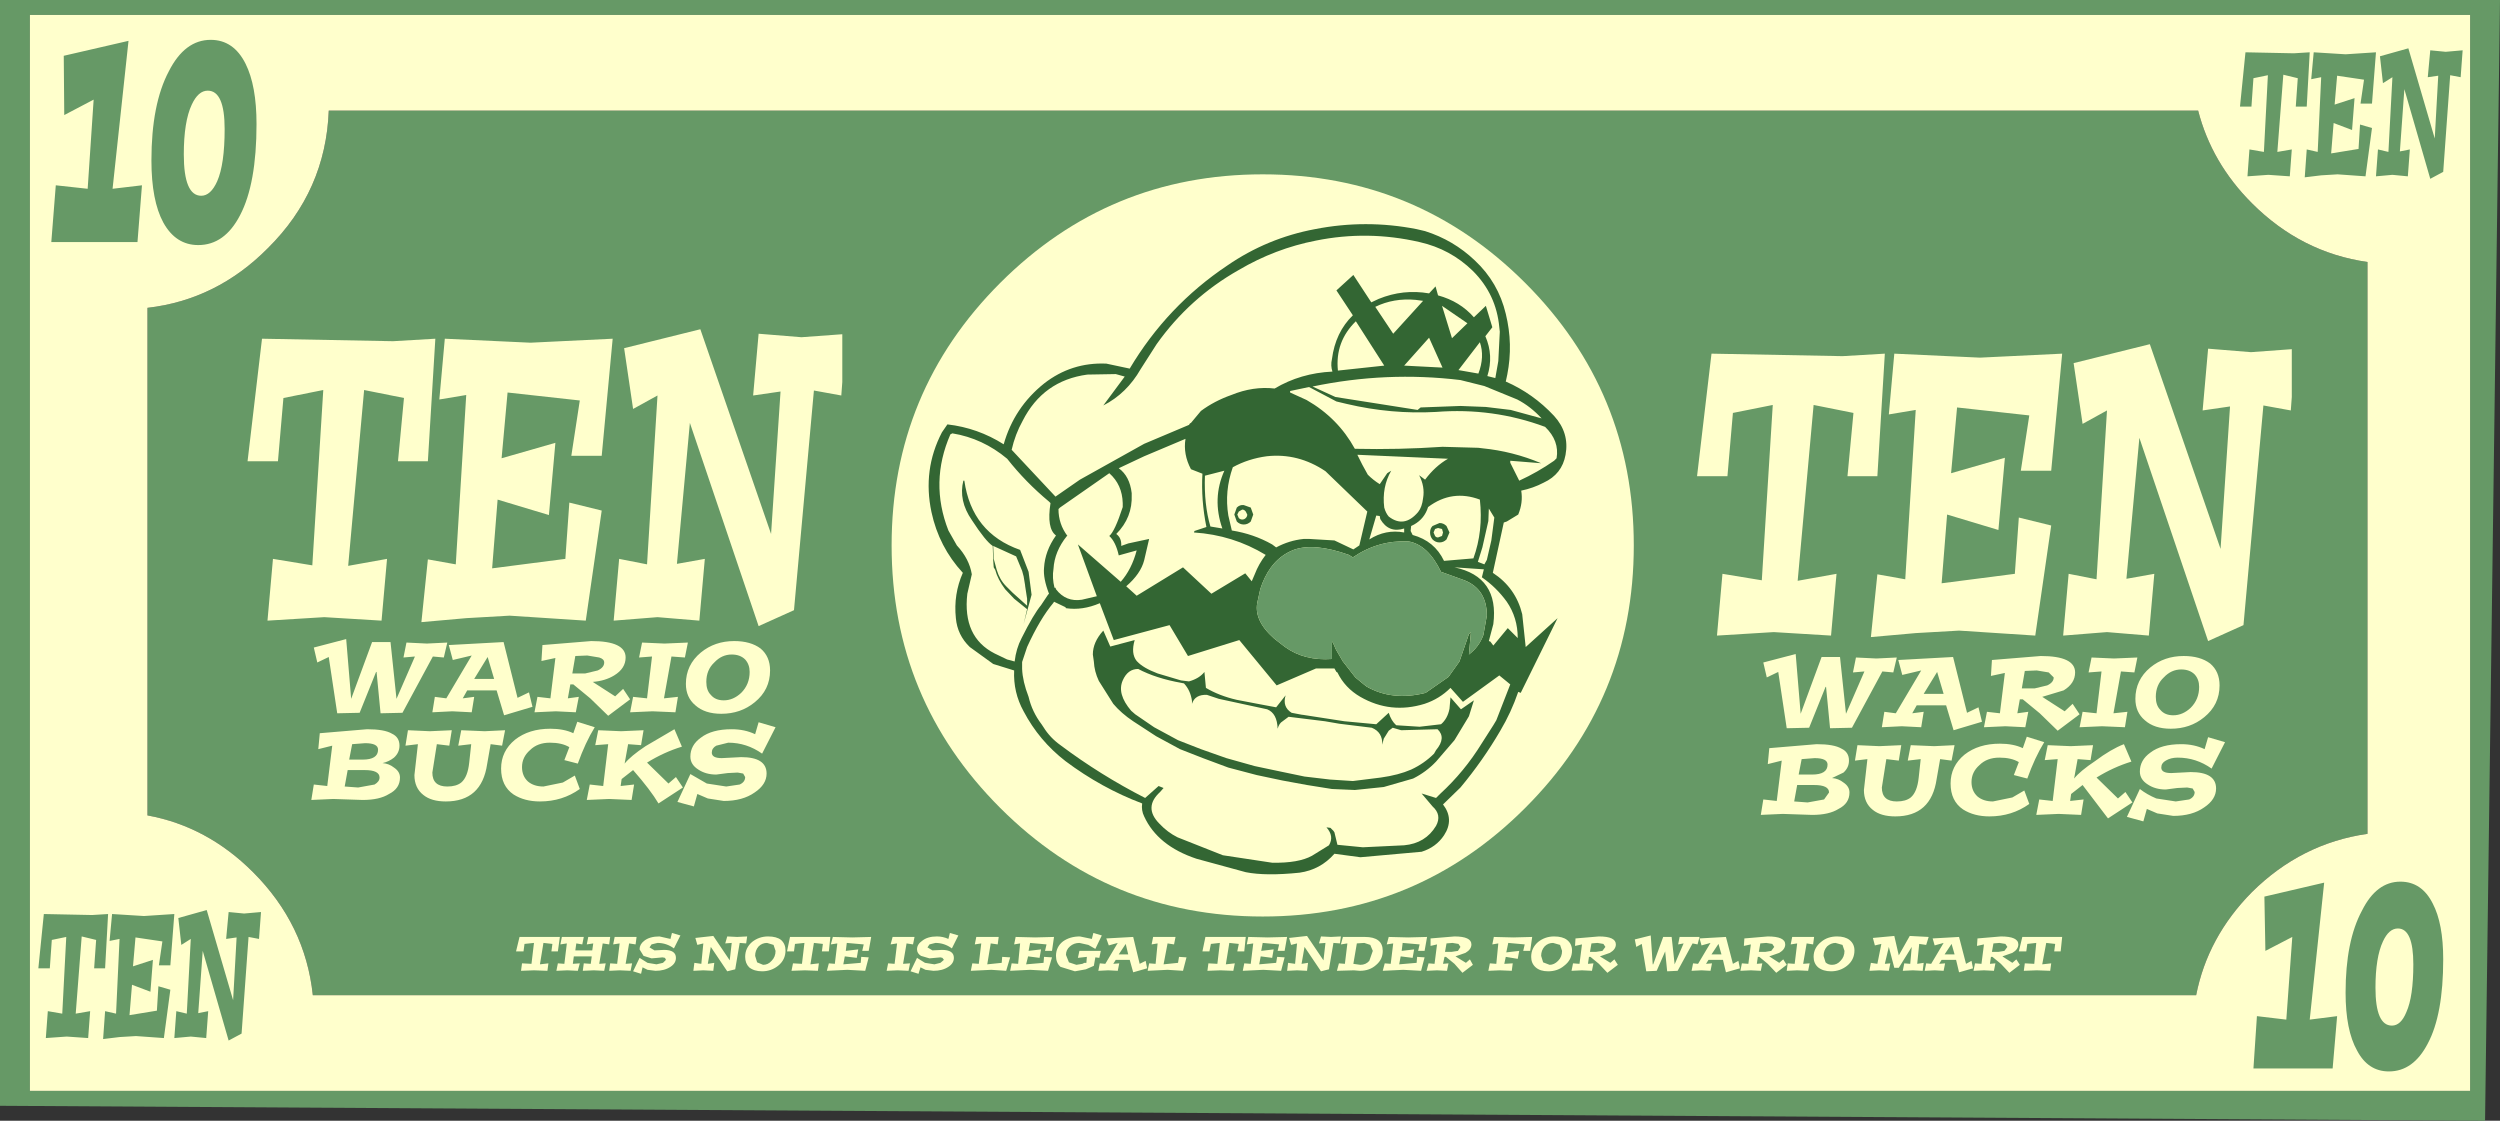 <?xml version="1.0" encoding="UTF-8" standalone="no"?>
<svg xmlns:xlink="http://www.w3.org/1999/xlink" height="112.5px" width="250.95px" xmlns="http://www.w3.org/2000/svg">
  <rect width="100%" height="100%" fill="#333333" stroke="none"/>
  <g transform="matrix(1.0, 0.0, 0.0, 1.0, 125.45, 56.25)">
    <use height="112.5" transform="matrix(1.0, 0.0, 0.0, 1.0, -125.45, -56.25)" width="250.95" xlink:href="#shape0"/>
  </g>
  <defs>
    <g id="shape0" transform="matrix(1.0, 0.0, 0.0, 1.0, 125.45, 56.25)">
      <path d="M122.5 53.25 L122.5 -54.75 -122.45 -54.75 -122.45 53.25 122.5 53.25 M125.5 -56.25 L124.0 56.25 -125.45 54.75 -125.45 -56.25 125.5 -56.25 M95.2 -45.15 Q96.55 -39.9 100.6 -35.85 105.55 -30.9 112.2 -29.95 L112.2 27.45 Q105.55 28.4 100.6 33.3 96.15 37.8 95.0 43.65 L-94.05 43.65 Q-94.8 36.55 -100.05 31.3 -104.65 26.7 -110.65 25.6 L-110.65 -25.35 Q-103.7 -26.15 -98.55 -31.35 -92.75 -37.1 -92.45 -45.15 L95.2 -45.15 M12.8 -38.25 Q-2.65 -38.25 -13.55 -27.35 -24.45 -16.45 -24.45 -1.0 -24.45 14.45 -13.55 25.35 -2.65 36.25 12.8 36.25 28.25 36.25 39.15 25.35 50.05 14.45 50.05 -1.0 50.05 -16.45 39.15 -27.35 28.25 -38.25 12.8 -38.25 28.25 -38.25 39.15 -27.35 50.05 -16.45 50.05 -1.0 50.05 14.45 39.15 25.35 28.25 36.25 12.8 36.25 -2.65 36.25 -13.55 25.35 -24.45 14.45 -24.45 -1.0 -24.45 -16.45 -13.55 -27.35 -2.65 -38.25 12.8 -38.25" fill="#669966" fill-rule="evenodd" stroke="none"/>
      <path d="M122.5 53.25 L-122.45 53.25 -122.45 -54.75 122.5 -54.75 122.5 53.25 M95.2 -45.15 L-92.45 -45.15 Q-92.75 -37.1 -98.55 -31.35 -103.7 -26.15 -110.65 -25.35 L-110.65 25.6 Q-104.65 26.7 -100.05 31.3 -94.8 36.55 -94.05 43.65 L95.0 43.65 Q96.15 37.8 100.6 33.3 105.55 28.4 112.2 27.45 L112.2 -29.95 Q105.55 -30.9 100.6 -35.85 96.55 -39.9 95.2 -45.15" fill="#ffffcc" fill-rule="evenodd" stroke="none"/>
      <path d="M12.8 -38.25 Q28.25 -38.25 39.15 -27.35 50.05 -16.45 50.05 -1.0 50.05 14.45 39.15 25.35 28.25 36.25 12.8 36.25 -2.65 36.25 -13.55 25.35 -24.45 14.45 -24.45 -1.0 -24.45 -16.45 -13.55 -27.35 -2.65 -38.25 12.8 -38.25 Z" fill="none" stroke="#669966" stroke-linecap="round" stroke-linejoin="round" stroke-width="3.0"/>
      <path d="M1.3 -38.75 Q16.75 -38.75 27.65 -27.85 38.55 -16.95 38.55 -1.5 38.55 13.95 27.65 24.85 16.75 35.75 1.3 35.75 -14.15 35.75 -25.05 24.85 -35.95 13.95 -35.95 -1.5 -35.95 -16.95 -25.05 -27.85 -14.15 -38.75 1.3 -38.75" fill="#ffffcc" fill-rule="evenodd" stroke="none"/>
      <path d="M5.4 -2.15 L6.0 -2.15 8.5 -2.0 10.4 -1.1 11.0 -1.5 11.8 -4.9 7.6 -8.95 Q4.85 -10.8 1.7 -10.45 -0.15 -10.2 -1.7 -9.35 -2.55 -6.95 -2.15 -4.5 L-1.8 -3.0 Q0.4 -2.65 2.25 -1.6 L2.65 -1.3 Q3.95 -2.0 5.4 -2.15 M11.85 -8.6 Q12.4 -8.05 13.05 -7.65 L13.8 -8.75 14.2 -9.0 Q13.25 -7.35 13.5 -5.3 13.65 -4.75 13.95 -4.4 15.5 -3.2 16.9 -4.85 17.3 -5.35 17.4 -6.25 17.6 -7.4 17.0 -8.55 L17.6 -8.1 Q18.6 -9.45 19.9 -10.2 L10.8 -10.6 11.3 -9.6 11.85 -8.6 M13.05 -4.45 L12.7 -4.5 12.0 -2.1 Q13.65 -3.15 15.5 -2.8 L15.5 -3.2 Q13.95 -2.7 13.1 -4.15 L13.05 -4.45 M15.5 -19.55 L19.35 -19.35 18.0 -22.35 15.5 -19.55 M20.95 -19.1 L22.95 -18.75 Q23.6 -20.45 23.1 -21.9 L20.95 -19.1 M24.55 -4.3 L24.0 -5.2 23.95 -3.95 23.35 -1.3 22.9 0.15 23.55 0.4 23.8 -0.05 24.25 -2.0 24.55 -4.3 M30.8 -10.25 Q31.1 -12.0 29.65 -13.4 24.4 -15.35 18.7 -14.9 14.2 -14.65 9.75 -15.7 L8.7 -15.95 5.95 -17.4 4.05 -17.0 4.05 -16.85 5.7 -16.1 Q8.85 -14.3 10.55 -11.2 14.95 -11.1 19.35 -11.4 L22.95 -11.3 23.35 -11.25 Q26.4 -10.95 29.25 -9.75 L26.15 -10.0 26.15 -9.8 27.05 -8.0 Q28.9 -8.85 30.55 -10.0 L30.8 -10.25 M26.85 -16.15 L23.55 -17.5 21.15 -18.1 Q13.7 -19.0 6.3 -17.45 L8.6 -16.4 16.85 -15.1 17.15 -15.35 21.15 -15.5 23.7 -15.4 26.2 -15.1 29.3 -14.25 Q28.2 -15.45 26.85 -16.15 M20.3 -22.3 L21.85 -23.8 19.3 -25.55 20.3 -22.3 M14.4 -22.75 L17.4 -26.05 16.65 -26.15 Q14.45 -26.35 12.6 -25.45 L14.4 -22.75 M16.75 -33.25 L17.6 -33.05 Q20.45 -32.15 22.6 -30.1 24.95 -27.9 25.7 -24.75 26.45 -21.7 25.85 -18.65 L25.7 -17.95 Q28.45 -16.75 30.55 -14.5 32.1 -12.8 31.7 -10.6 31.35 -8.65 29.5 -7.8 28.45 -7.25 27.25 -7.0 27.45 -5.8 26.95 -4.6 L25.8 -3.9 25.5 -3.8 24.4 1.25 Q26.7 2.75 27.35 5.4 L27.7 8.7 30.9 5.8 27.2 13.3 26.95 13.2 Q26.25 15.25 25.15 17.1 23.4 20.1 21.15 22.8 L19.4 24.5 Q20.55 26.0 19.5 27.6 18.7 28.8 17.25 29.25 L11.1 29.8 8.5 29.45 Q7.1 31.05 5.0 31.35 1.6 31.7 -0.4 31.3 L-5.35 29.95 Q-9.25 28.65 -10.6 25.7 -10.9 25.1 -10.8 24.4 -14.9 22.85 -18.5 20.15 -21.15 18.1 -22.7 15.15 -23.75 13.25 -23.65 11.05 L-25.75 10.4 -28.1 8.7 Q-29.35 7.5 -29.5 5.8 -29.75 3.4 -28.8 1.25 -31.2 -1.35 -31.95 -4.85 -32.85 -9.1 -30.9 -12.85 L-30.35 -13.65 Q-27.3 -13.3 -24.7 -11.65 -23.65 -15.35 -20.65 -17.75 -17.9 -19.9 -14.4 -19.75 L-12.05 -19.25 Q-8.3 -25.55 -2.25 -29.6 1.75 -32.35 6.55 -33.25 11.65 -34.25 16.75 -33.25 M12.2 -25.9 L12.95 -26.25 Q15.4 -27.25 18.0 -26.8 L18.65 -27.5 18.9 -26.6 Q21.1 -26.0 22.5 -24.4 L23.7 -25.55 24.35 -23.4 23.65 -22.5 Q24.5 -20.55 23.85 -18.5 L24.65 -18.3 24.95 -20.0 25.1 -22.95 25.05 -23.4 Q24.75 -26.7 22.4 -29.05 20.15 -31.25 17.05 -31.95 11.85 -33.15 6.65 -32.1 2.55 -31.3 -1.1 -29.15 -6.05 -26.35 -9.35 -21.7 L-10.95 -19.2 Q-12.35 -16.75 -14.7 -15.55 L-12.55 -18.45 -13.45 -18.7 -16.3 -18.65 Q-20.75 -18.05 -22.8 -14.0 -23.55 -12.65 -23.9 -11.1 L-19.5 -6.4 -17.05 -8.1 -10.6 -11.7 -6.1 -13.6 -6.0 -13.75 -5.9 -13.8 -4.9 -15.0 Q-3.55 -16.0 -1.85 -16.6 0.35 -17.5 2.5 -17.25 5.1 -18.8 8.3 -18.95 8.1 -19.55 8.25 -20.2 8.6 -22.9 10.35 -24.6 L8.7 -27.1 10.4 -28.65 12.2 -25.9 M9.95 -0.55 Q6.45 -1.8 4.4 -1.05 3.0 -0.5 2.1 0.75 1.45 1.65 1.05 2.9 L0.8 4.05 Q0.3 5.95 2.45 7.85 L3.35 8.55 3.55 8.7 Q5.5 10.1 8.25 9.9 L8.25 8.3 8.3 8.15 8.65 8.95 9.35 10.15 10.6 11.75 11.45 12.45 11.7 12.65 Q14.3 14.15 17.65 13.3 L19.95 11.7 21.05 10.15 22.0 7.4 22.2 7.2 22.0 9.45 Q23.0 8.7 23.45 7.5 L23.8 5.55 Q23.8 2.9 21.55 2.0 L19.2 1.15 Q17.9 -1.55 15.95 -1.9 12.9 -2.05 10.35 -0.3 L9.95 -0.55 M16.5 -3.6 L16.2 -3.45 16.15 -2.95 16.35 -2.55 Q18.55 -1.95 19.5 0.05 L22.45 -0.2 Q23.45 -2.95 23.1 -6.1 20.3 -7.15 17.9 -5.35 17.55 -4.2 16.5 -3.6 M20.05 -2.8 L19.75 -2.1 Q19.45 -1.8 19.05 -1.8 18.65 -1.8 18.35 -2.1 18.1 -2.4 18.1 -2.8 18.1 -3.2 18.35 -3.45 L19.05 -3.75 Q19.45 -3.75 19.75 -3.45 L20.05 -2.8 M19.4 -2.8 L19.3 -3.15 18.9 -3.25 18.6 -3.15 18.45 -2.8 18.6 -2.45 Q18.7 -2.3 18.9 -2.3 L19.3 -2.45 19.4 -2.8 M13.5 -19.55 L10.65 -24.0 Q8.55 -21.95 8.85 -19.05 L13.5 -19.55 M21.4 14.2 L20.15 12.8 Q19.05 13.9 17.55 14.4 14.15 15.45 11.1 13.7 9.55 12.8 8.8 11.25 L8.7 11.2 8.5 10.85 6.65 10.85 2.7 12.55 -1.05 8.0 -6.2 9.6 -8.05 6.5 -13.65 8.0 -15.05 4.3 Q-16.8 5.05 -18.45 4.8 L-18.5 4.7 -19.65 4.15 -19.7 4.25 Q-21.05 5.85 -22.35 8.7 L-22.85 10.2 -22.85 10.9 Q-22.8 12.15 -22.2 13.7 -21.85 15.2 -20.9 16.45 L-20.7 16.75 Q-20.05 17.8 -19.0 18.55 -15.0 21.55 -10.5 23.85 L-9.15 22.65 -8.65 22.85 -9.0 23.25 Q-10.7 24.8 -9.05 26.45 -8.25 27.3 -7.25 27.8 L-2.7 29.6 2.25 30.35 Q4.9 30.4 6.25 29.65 L7.95 28.6 Q8.5 27.7 7.7 26.8 L8.1 26.85 8.25 27.0 8.4 27.15 8.5 27.3 8.8 28.55 11.35 28.8 15.5 28.6 Q17.65 28.4 18.7 26.65 19.3 25.55 18.35 24.7 L17.25 23.4 18.7 23.85 19.1 23.45 Q21.55 21.2 23.3 18.35 L24.45 16.55 24.75 16.05 26.15 12.45 25.05 11.55 21.4 14.2 M9.0 16.4 L7.55 16.15 3.9 15.7 3.3 16.15 Q2.95 16.35 2.8 16.9 2.75 15.35 1.75 14.95 L-3.1 13.9 -4.3 13.5 Q-5.5 13.45 -5.8 14.4 L-5.8 14.1 Q-5.95 13.05 -6.6 12.35 L-6.85 12.3 Q-9.4 11.85 -11.2 10.9 -12.25 10.9 -12.75 12.05 -13.35 13.4 -11.9 15.1 L-11.5 15.45 -9.6 16.75 -7.2 18.05 -4.9 18.95 -2.35 19.85 0.5 20.65 3.1 21.2 5.5 21.7 8.05 22.0 10.35 22.15 13.15 21.8 Q14.95 21.55 16.2 21.0 17.5 20.4 18.5 19.4 L18.7 19.05 Q19.75 17.8 18.85 16.95 L15.2 17.05 14.35 16.8 13.95 17.1 13.45 17.9 13.3 18.5 Q13.35 17.25 12.25 16.8 L9.0 16.4 M-12.75 -5.75 Q-12.8 -7.6 -14.1 -8.75 L-19.05 -5.3 -19.2 -5.15 Q-19.2 -3.65 -18.3 -2.45 L-18.35 -2.45 Q-19.6 -0.9 -19.7 0.85 -19.85 1.75 -19.6 2.75 L-19.5 2.75 -19.45 2.9 Q-18.45 4.2 -16.85 3.95 L-15.35 3.6 -17.25 -1.6 -12.95 2.15 Q-11.85 0.9 -11.35 -1.0 L-13.15 -0.5 Q-13.45 -1.85 -14.1 -2.45 -13.55 -2.9 -12.75 -5.35 L-12.75 -5.75 M-11.85 -6.75 L-11.85 -6.6 Q-11.75 -4.3 -13.4 -2.65 -12.85 -2.25 -12.9 -1.45 L-12.2 -1.7 -10.1 -2.15 -10.6 0.0 Q-10.95 1.35 -12.4 2.6 L-11.35 3.55 -6.7 0.7 -3.85 3.35 -0.45 1.3 0.2 2.1 0.5 1.4 Q0.9 0.35 1.6 -0.55 -1.7 -2.55 -5.6 -2.8 L-5.55 -2.95 -4.35 -3.35 Q-4.9 -6.05 -4.75 -8.7 L-5.9 -9.15 Q-6.7 -10.65 -6.45 -12.2 L-10.6 -10.45 -13.15 -9.25 Q-12.05 -8.45 -11.85 -6.75 M24.15 8.15 L24.45 8.55 25.9 6.8 26.9 7.8 Q26.9 5.75 25.8 4.15 24.75 2.7 23.3 1.7 L23.5 0.9 20.55 0.7 Q25.05 1.65 24.45 6.4 L24.0 8.1 24.15 8.15 M9.5 16.15 L12.7 16.45 13.95 15.3 Q14.2 16.1 14.7 16.55 L17.05 16.7 18.35 16.55 19.2 16.45 Q19.85 15.9 20.05 14.9 L20.15 13.75 21.2 14.95 22.5 14.05 22.0 15.65 20.55 18.05 18.7 20.2 Q17.7 21.25 16.4 21.9 L13.45 22.75 10.55 23.05 8.25 22.95 5.75 22.55 3.3 22.1 0.7 21.55 -2.15 20.8 -4.7 19.85 -7.0 18.95 -9.4 17.65 -11.7 16.15 Q-12.9 15.35 -13.7 14.4 L-15.15 12.1 Q-15.6 11.15 -15.65 10.15 L-15.75 9.45 Q-15.75 8.2 -14.7 7.05 L-14.0 8.65 -11.55 8.0 Q-11.95 9.35 -11.35 10.1 L-11.3 10.15 Q-10.7 10.8 -9.25 11.35 L-6.9 12.05 -6.1 12.15 Q-5.05 11.85 -4.55 11.2 L-4.4 12.8 Q-3.05 13.6 -1.3 14.0 L1.05 14.45 2.65 14.75 3.6 13.55 Q3.25 14.7 4.2 15.3 L5.25 15.5 5.3 15.5 9.5 16.15 M0.1 -5.3 L0.35 -4.6 0.1 -3.9 Q-0.2 -3.6 -0.6 -3.6 -1.0 -3.6 -1.3 -3.9 L-1.55 -4.6 -1.3 -5.3 Q-1.0 -5.6 -0.6 -5.55 L0.1 -5.3 M-27.9 -4.05 Q-29.25 -6.0 -28.75 -8.0 L-28.65 -8.0 Q-27.9 -2.75 -23.05 -1.05 L-22.2 1.15 -21.9 3.45 -22.7 6.4 -22.35 4.9 -23.65 3.85 -24.55 2.9 Q-25.3 1.9 -25.55 0.95 L-25.7 0.7 -25.75 0.0 -25.8 -1.45 Q-26.5 -1.9 -27.9 -4.05 M-29.85 -12.75 L-30.05 -12.65 Q-32.15 -7.85 -30.25 -3.0 L-29.4 -1.5 Q-28.15 -0.15 -27.9 1.4 L-28.35 3.35 Q-28.85 7.7 -25.6 9.35 L-24.35 9.95 -24.15 10.0 -23.6 10.15 Q-23.45 8.85 -22.9 7.8 -21.7 5.4 -20.95 4.5 L-20.25 3.45 -20.15 3.35 Q-20.75 1.8 -20.65 0.75 -20.55 -0.95 -19.45 -2.5 -20.4 -3.2 -20.0 -5.75 L-20.15 -5.9 Q-22.5 -7.85 -24.35 -10.2 -26.8 -12.25 -29.85 -12.75 M-2.55 -9.0 L-4.5 -8.5 Q-4.6 -5.6 -3.95 -3.4 L-2.75 -3.2 Q-3.8 -6.2 -2.55 -9.0 M-1.1 -4.9 L-1.25 -4.6 -1.1 -4.25 Q-0.95 -4.1 -0.75 -4.1 -0.55 -4.1 -0.4 -4.25 -0.25 -4.4 -0.25 -4.6 L-0.4 -4.9 Q-0.55 -5.1 -0.75 -5.1 L-1.1 -4.9 M-25.4 0.95 Q-25.1 1.95 -24.45 2.6 L-23.8 3.25 -22.35 4.55 -22.35 3.85 -22.55 2.55 -22.55 2.5 -22.7 1.6 -22.85 1.05 -23.45 -0.4 -25.75 -1.45 -25.7 -0.15 -25.4 0.95" fill="#336633" fill-rule="evenodd" stroke="none"/>
      <path d="M9.95 -0.55 L10.35 -0.3 Q12.9 -2.05 15.95 -1.9 17.9 -1.55 19.2 1.15 L21.55 2.0 Q23.8 2.9 23.8 5.55 L23.45 7.5 Q23.0 8.7 22.0 9.45 L22.2 7.2 22.0 7.4 21.05 10.15 19.95 11.7 17.65 13.3 Q14.3 14.15 11.7 12.65 L11.45 12.45 10.6 11.75 9.35 10.15 8.65 8.95 8.3 8.15 8.25 8.3 8.25 9.9 Q5.5 10.1 3.55 8.7 L3.35 8.55 2.45 7.85 Q0.3 5.95 0.8 4.05 L1.05 2.9 Q1.45 1.65 2.1 0.75 3.0 -0.5 4.4 -1.05 6.45 -1.8 9.95 -0.55" fill="#669966" fill-rule="evenodd" stroke="none"/>
      <path d="M-106.2 -45.75 Q-107.0 -44.05 -107.0 -40.75 -107.0 -36.6 -105.25 -36.6 -104.3 -36.6 -103.65 -38.05 -102.9 -39.75 -102.9 -43.3 -102.9 -47.15 -104.6 -47.15 -105.55 -47.15 -106.2 -45.75 M-110.25 -40.15 Q-110.25 -45.8 -108.5 -49.1 -106.9 -52.25 -104.3 -52.25 -102.0 -52.25 -100.8 -49.85 -99.7 -47.65 -99.7 -43.8 -99.7 -37.8 -101.35 -34.65 -102.9 -31.65 -105.55 -31.65 -107.8 -31.65 -109.05 -33.9 -110.25 -36.1 -110.25 -40.15 M-119.0 -44.7 L-119.05 -50.65 -112.55 -52.15 -114.15 -37.3 -111.2 -37.65 -111.65 -31.95 -120.3 -31.95 -119.85 -37.65 -116.65 -37.3 -116.05 -46.25 -119.0 -44.7" fill="#669966" fill-rule="evenodd" stroke="none"/>
      <path d="M115.25 36.95 Q114.35 36.95 113.75 38.25 113.0 39.85 113.0 42.9 113.0 46.7 114.65 46.7 115.55 46.7 116.1 45.35 116.8 43.8 116.8 40.55 116.8 36.95 115.25 36.95 M110.0 43.4 Q110.0 38.2 111.65 35.15 113.1 32.25 115.5 32.25 117.65 32.25 118.75 34.45 119.8 36.45 119.8 40.05 119.8 45.6 118.25 48.5 116.8 51.3 114.35 51.3 112.25 51.3 111.15 49.2 110.0 47.15 110.0 43.4 M101.95 39.2 L101.85 33.75 107.85 32.35 106.4 46.1 109.15 45.75 108.7 51.0 100.75 51.0 101.1 45.75 104.05 46.1 104.65 37.8 101.95 39.2" fill="#669966" fill-rule="evenodd" stroke="none"/>
      <path d="M-118.8 37.8 L-120.25 38.1 -120.45 40.95 -121.6 40.95 -121.05 35.5 -116.2 35.6 -114.6 35.5 -114.9 40.95 -116.0 40.95 -115.8 38.1 -117.25 37.75 -117.85 45.5 -116.4 45.25 -116.6 47.95 -118.75 47.8 -120.85 47.95 -120.65 45.25 -119.2 45.5 -118.8 37.8 M-111.0 35.7 L-107.95 35.5 -108.35 40.65 -109.5 40.65 -109.15 38.25 -111.85 37.85 -112.1 40.75 -110.1 40.1 -110.35 43.3 -112.2 42.6 -112.45 45.65 -109.7 45.2 -109.55 42.75 -108.35 43.1 -109.0 47.95 -111.8 47.75 -113.45 47.85 -115.1 48.05 -114.9 45.25 -113.8 45.5 -113.45 38.0 -114.45 38.2 -114.2 35.5 -111.0 35.7 M-100.95 35.45 L-99.25 35.3 -99.45 38.0 -100.5 37.8 -101.2 47.5 -102.5 48.2 -105.1 39.2 -105.55 45.45 -104.55 45.25 -104.75 47.95 -106.3 47.8 -107.95 47.95 -107.75 45.25 -106.7 45.5 -106.3 38.0 -107.25 38.6 -107.55 35.9 -104.7 35.1 -102.05 44.15 -101.7 37.85 -102.75 38.0 -102.5 35.3 -100.95 35.45" fill="#669966" fill-rule="evenodd" stroke="none"/>
      <path d="M102.2 -48.7 L100.75 -48.4 100.55 -45.55 99.4 -45.55 99.95 -51.0 104.8 -50.9 106.4 -51.0 106.1 -45.55 105.0 -45.55 105.2 -48.4 103.75 -48.75 103.15 -41.0 104.6 -41.25 104.4 -38.55 102.25 -38.7 100.15 -38.55 100.35 -41.25 101.8 -41.0 102.2 -48.7 M110.0 -50.8 L113.05 -51.0 112.65 -45.85 111.5 -45.85 111.85 -48.25 109.15 -48.65 108.9 -45.75 110.9 -46.4 110.65 -43.2 108.8 -43.9 108.55 -40.85 111.3 -41.3 111.45 -43.75 112.65 -43.4 112.0 -38.55 109.2 -38.75 107.55 -38.65 105.9 -38.45 106.1 -41.25 107.2 -41.0 107.55 -48.5 106.55 -48.3 106.8 -51.0 110.0 -50.8 M120.05 -51.05 L121.75 -51.2 121.55 -48.5 120.5 -48.7 119.8 -39.0 118.5 -38.3 115.9 -47.3 115.45 -41.05 116.45 -41.25 116.25 -38.55 114.7 -38.7 113.05 -38.55 113.25 -41.25 114.3 -41.0 114.7 -48.5 113.75 -47.9 113.45 -50.6 116.3 -51.4 118.95 -42.35 119.3 -48.65 118.25 -48.5 118.5 -51.2 120.05 -51.05" fill="#669966" fill-rule="evenodd" stroke="none"/>
      <path d="M-84.9 -16.3 L-88.9 -17.1 -90.5 0.55 -86.6 -0.15 -87.15 6.05 -92.9 5.7 -98.6 6.05 -98.05 -0.15 -94.1 0.5 -93.0 -17.1 -97.0 -16.3 -97.55 -9.95 -100.6 -9.95 -99.15 -22.25 -86.0 -22.0 -81.75 -22.25 -82.5 -9.95 -85.5 -9.95 -84.9 -16.3 M-65.05 -10.5 L-68.1 -10.5 -67.25 -16.05 -74.5 -16.85 -75.1 -10.25 -69.7 -11.8 -70.35 -4.55 -75.5 -6.1 -76.05 0.8 -68.7 -0.15 -68.3 -5.8 -65.05 -5.0 -66.65 6.05 -74.3 5.55 -78.65 5.8 -83.15 6.2 -82.5 -0.1 -79.7 0.4 -78.65 -16.6 -81.35 -16.15 -80.8 -22.25 -72.2 -21.85 -63.95 -22.25 -65.05 -10.5 M-40.9 -17.9 L-41.0 -16.55 -43.75 -17.05 -45.75 5.0 -49.3 6.6 -56.2 -13.8 -57.5 0.35 -54.7 -0.15 -55.25 6.05 -59.45 5.7 -63.85 6.05 -63.3 -0.15 -60.5 0.4 -59.45 -16.55 -61.9 -15.2 -62.8 -21.3 -55.15 -23.2 -48.05 -2.65 -47.1 -16.95 -49.85 -16.55 -49.3 -22.75 -45.0 -22.4 -40.9 -22.7 -40.9 -17.9" fill="#ffffcc" fill-rule="evenodd" stroke="none"/>
      <path d="M-88.8 18.35 L-90.1 18.45 -90.4 20.0 -89.05 20.0 Q-87.5 20.0 -87.5 19.0 -87.5 18.35 -88.8 18.35 M-92.1 18.6 L-93.5 18.95 -93.35 17.35 -88.6 16.95 Q-86.85 16.95 -86.1 17.4 -85.35 17.75 -85.35 18.6 -85.35 19.3 -85.9 19.8 -86.4 20.2 -87.05 20.35 -86.4 20.4 -85.9 20.8 -85.3 21.2 -85.3 21.8 -85.3 22.9 -86.4 23.45 -87.35 24.05 -89.05 24.05 L-92.0 23.95 -94.2 24.05 -93.95 22.5 -92.6 22.65 -92.1 18.6 M-90.55 21.05 L-90.85 22.7 -89.5 22.8 -87.85 22.5 Q-87.35 22.2 -87.35 21.8 -87.35 21.05 -88.85 21.05 L-90.55 21.05 M-52.0 16.95 Q-50.7 16.95 -49.65 17.45 L-49.3 16.25 -47.6 16.75 -48.95 19.4 Q-50.5 18.3 -52.35 18.3 L-53.55 18.6 Q-54.0 18.85 -54.0 19.3 -54.0 19.85 -53.0 19.85 L-51.05 19.75 Q-48.5 19.75 -48.5 21.4 -48.5 22.5 -49.7 23.3 -50.9 24.15 -52.8 24.15 L-54.4 23.9 -55.45 23.45 -55.8 24.7 -57.45 24.25 -56.15 21.45 -54.5 22.4 -52.55 22.7 -51.2 22.5 Q-50.65 22.25 -50.65 21.75 L-50.85 21.4 -51.4 21.3 -52.4 21.35 -53.55 21.5 Q-54.6 21.5 -55.35 21.0 -56.15 20.5 -56.15 19.7 -56.15 18.55 -55.1 17.8 -54.0 16.95 -52.0 16.95 M-56.4 8.25 L-56.7 9.75 -58.05 9.65 -58.8 13.85 -57.4 13.7 -57.65 15.25 -59.95 15.15 -62.2 15.25 -61.9 13.7 -60.5 13.85 -60.0 9.65 -61.3 9.75 -61.0 8.25 -58.75 8.35 -56.4 8.25 M-56.6 12.4 Q-56.6 10.5 -55.1 9.25 -53.7 8.1 -51.75 8.1 -50.1 8.1 -49.1 8.85 -48.15 9.65 -48.15 11.05 -48.15 13.0 -49.7 14.25 -51.1 15.4 -53.05 15.4 -54.7 15.4 -55.65 14.55 -56.6 13.75 -56.6 12.4 M-53.75 10.25 Q-54.55 11.0 -54.55 12.2 -54.55 13.05 -54.1 13.5 -53.65 14.05 -52.8 14.05 -51.85 14.05 -51.05 13.3 -50.2 12.45 -50.2 11.2 -50.2 10.45 -50.65 9.95 -51.15 9.45 -52.0 9.45 -53.0 9.45 -53.75 10.25 M-65.7 18.55 L-65.4 17.05 -63.1 17.15 -60.85 17.05 -61.1 18.55 -62.4 18.45 -62.75 20.4 Q-62.15 19.65 -60.65 18.65 L-57.75 16.95 -57.0 18.7 Q-58.8 19.25 -60.5 20.3 L-58.35 22.4 -57.6 21.75 -56.9 22.8 -59.35 24.4 Q-60.15 23.05 -61.9 21.05 L-63.05 21.95 -63.15 22.65 -61.8 22.5 -62.05 24.05 -64.3 23.95 -66.55 24.05 -66.25 22.5 -64.9 22.65 -64.4 18.45 -65.7 18.55 M-73.9 23.5 Q-75.15 22.65 -75.15 20.9 -75.15 19.15 -73.75 18.0 -72.35 16.9 -70.2 16.9 -68.85 16.9 -67.9 17.35 L-67.5 16.2 -65.75 16.75 Q-66.7 18.3 -67.45 20.4 L-68.8 20.05 -68.3 18.75 Q-69.05 18.3 -70.25 18.3 -71.5 18.3 -72.25 19.05 -73.05 19.75 -73.05 20.75 -73.05 21.65 -72.45 22.2 -71.85 22.7 -70.9 22.7 L-68.95 22.3 -67.75 21.6 -67.25 22.95 Q-69.0 24.2 -71.25 24.2 -72.8 24.2 -73.9 23.5 M-76.8 17.15 L-74.75 17.05 -75.05 18.6 -76.2 18.45 -76.55 20.45 Q-77.1 24.2 -80.7 24.2 -82.15 24.2 -82.95 23.55 -83.85 22.85 -83.85 21.55 L-83.5 18.45 -84.75 18.6 -84.5 17.05 -82.3 17.15 -80.1 17.05 -80.35 18.6 -81.6 18.45 -82.05 21.3 Q-82.05 22.7 -80.55 22.7 -79.65 22.7 -79.15 22.3 -78.5 21.75 -78.35 20.3 L-78.15 18.45 -79.45 18.6 -79.15 17.05 -76.8 17.15 M-80.55 8.25 L-80.9 9.75 -82.0 9.65 -85.05 15.3 -87.25 15.35 -87.65 11.2 -87.7 11.2 -89.35 15.3 -91.6 15.35 -92.45 9.7 -93.6 10.25 -93.95 8.75 -90.7 7.9 -90.2 13.9 -88.1 8.2 -86.25 8.2 -85.65 13.9 -83.8 9.65 -84.95 9.75 -84.65 8.25 -82.6 8.35 -80.55 8.25 M-76.5 9.7 L-77.85 11.9 -75.85 11.9 -76.5 9.7 M-75.6 13.05 L-78.55 13.05 -79.0 13.85 -77.85 13.7 -78.1 15.25 -80.05 15.15 -82.05 15.25 -81.8 13.7 -80.65 13.85 -78.1 9.55 -80.0 10.0 -80.4 8.5 -74.9 8.2 -73.5 13.8 -72.35 13.25 -72.0 14.7 -74.85 15.55 -75.6 13.05 M-66.7 11.35 L-65.45 11.05 Q-64.8 10.75 -64.8 10.25 -64.8 9.9 -65.3 9.75 L-66.5 9.55 -67.7 9.6 -68.0 11.35 -66.7 11.35 M-69.7 9.8 L-71.1 10.1 -71.0 8.5 -66.1 8.1 Q-62.65 8.1 -62.65 9.75 -62.65 10.85 -63.8 11.55 -64.7 12.1 -65.95 12.2 L-63.7 13.65 -62.9 12.9 -62.2 13.95 -64.4 15.6 -66.2 13.85 -67.9 12.45 -68.2 12.45 -68.45 13.85 -67.35 13.7 -67.65 15.25 -69.65 15.15 -71.8 15.25 -71.5 13.7 -70.2 13.85 -69.7 9.8" fill="#ffffcc" fill-rule="evenodd" stroke="none"/>
      <path d="M60.6 -14.8 L56.6 -15.6 55.0 2.05 58.9 1.35 58.35 7.55 52.6 7.2 46.9 7.55 47.45 1.35 51.4 2.0 52.5 -15.6 48.5 -14.8 47.95 -8.45 44.9 -8.45 46.35 -20.75 59.5 -20.5 63.75 -20.75 63.0 -8.45 60.0 -8.45 60.6 -14.8 M80.45 -9.0 L77.4 -9.0 78.25 -14.55 71.0 -15.35 70.4 -8.75 75.8 -10.3 75.15 -3.05 70.0 -4.6 69.45 2.3 76.8 1.35 77.2 -4.3 80.45 -3.5 78.85 7.55 71.2 7.05 66.85 7.3 62.35 7.7 63.0 1.4 65.8 1.9 66.85 -15.1 64.15 -14.65 64.7 -20.75 73.3 -20.35 81.55 -20.75 80.45 -9.0 M104.6 -16.4 L104.5 -15.05 101.75 -15.55 99.75 6.5 96.2 8.1 89.3 -12.3 88.0 1.85 90.8 1.35 90.25 7.55 86.05 7.2 81.65 7.55 82.2 1.35 85.0 1.9 86.05 -15.05 83.6 -13.7 82.7 -19.8 90.35 -21.7 97.45 -1.15 98.4 -15.45 95.65 -15.05 96.2 -21.25 100.5 -20.9 104.6 -21.2 104.6 -16.4" fill="#ffffcc" fill-rule="evenodd" stroke="none"/>
      <path d="M56.7 19.85 L55.4 19.95 55.1 21.5 56.45 21.5 Q58.0 21.5 58.0 20.5 58.0 19.85 56.7 19.85 M54.95 22.55 L54.65 24.2 56.0 24.3 57.65 24.0 58.15 23.3 Q58.15 22.55 56.65 22.55 L54.95 22.55 M53.4 20.1 L52.0 20.45 52.15 18.85 56.9 18.45 Q58.65 18.45 59.4 18.9 60.15 19.25 60.15 20.1 60.15 20.8 59.6 21.3 L58.45 21.85 Q59.1 21.9 59.6 22.3 60.2 22.7 60.2 23.3 60.2 24.4 59.1 24.95 58.15 25.55 56.45 25.55 L53.5 25.45 51.3 25.55 51.55 24.0 52.9 24.15 53.4 20.1 M93.5 18.45 Q94.8 18.45 95.85 18.95 L96.2 17.75 97.9 18.25 96.55 20.9 Q95.0 19.8 93.15 19.8 92.45 19.8 91.95 20.1 91.5 20.35 91.5 20.8 91.5 21.35 92.5 21.35 L94.45 21.25 Q97.0 21.25 97.0 22.9 97.0 24.0 95.8 24.8 94.6 25.65 92.7 25.65 L91.1 25.4 90.05 24.95 89.7 26.2 88.05 25.75 89.35 22.95 Q90.05 23.5 91.0 23.9 L92.95 24.2 94.3 24.0 Q94.85 23.75 94.85 23.25 L94.65 22.9 94.1 22.8 93.1 22.85 91.95 23.0 Q90.9 23.0 90.15 22.5 89.35 22.0 89.35 21.2 89.35 20.05 90.4 19.3 91.5 18.45 93.5 18.45 M89.1 9.75 L88.8 11.25 87.45 11.15 86.7 15.35 88.1 15.2 87.85 16.75 85.55 16.65 83.3 16.75 83.6 15.2 85.0 15.35 85.5 11.15 84.2 11.25 84.5 9.75 86.75 9.85 89.1 9.75 M88.9 13.9 Q88.9 12.0 90.4 10.75 91.8 9.6 93.75 9.6 95.4 9.6 96.4 10.35 97.35 11.15 97.35 12.55 97.35 14.5 95.8 15.75 94.4 16.9 92.45 16.9 90.8 16.9 89.85 16.05 88.9 15.25 88.9 13.9 M90.95 13.7 Q90.95 14.55 91.4 15.0 91.85 15.55 92.7 15.55 93.65 15.55 94.45 14.8 95.3 13.95 95.3 12.7 95.3 11.95 94.85 11.45 94.35 10.95 93.5 10.95 92.5 10.95 91.75 11.75 90.95 12.5 90.95 13.7 M79.8 20.05 L80.1 18.55 82.4 18.65 84.65 18.55 84.4 20.05 83.1 19.95 82.75 21.9 Q83.35 21.15 84.85 20.15 86.45 18.95 87.75 18.45 L88.5 20.2 Q86.7 20.75 85.0 21.8 L87.15 23.9 87.9 23.25 88.6 24.3 86.15 25.9 83.6 22.55 82.45 23.45 82.35 24.15 83.7 24.0 83.45 25.55 81.2 25.45 78.95 25.55 79.25 24.0 80.6 24.15 81.1 19.95 79.8 20.05 M71.6 25.0 Q70.35 24.15 70.35 22.4 70.35 20.65 71.75 19.5 73.15 18.4 75.3 18.4 76.65 18.4 77.6 18.85 L78.0 17.7 79.75 18.25 Q78.8 19.8 78.05 21.9 L76.7 21.55 77.2 20.25 Q76.45 19.8 75.25 19.8 74.0 19.8 73.25 20.55 72.45 21.25 72.45 22.25 72.45 23.15 73.05 23.7 73.65 24.2 74.6 24.2 L76.55 23.8 77.75 23.1 78.25 24.45 Q76.5 25.7 74.25 25.7 72.7 25.7 71.6 25.0 M68.7 18.65 L70.75 18.55 70.45 20.1 69.3 19.95 68.95 21.95 Q68.4 25.7 64.8 25.7 63.35 25.7 62.55 25.05 61.65 24.35 61.65 23.05 L62.0 19.95 60.75 20.1 61.0 18.55 63.2 18.65 65.4 18.55 65.15 20.1 63.9 19.95 63.45 22.8 Q63.45 24.2 64.95 24.2 65.85 24.2 66.35 23.8 67.0 23.25 67.15 21.8 L67.35 19.95 66.05 20.1 66.35 18.55 68.7 18.65 M69.9 14.55 L66.95 14.55 66.5 15.35 67.65 15.2 67.4 16.75 65.45 16.65 63.45 16.75 63.7 15.2 64.85 15.35 67.4 11.05 65.5 11.5 65.1 10.0 70.6 9.7 72.0 15.3 73.15 14.75 73.5 16.2 70.65 17.05 69.9 14.55 M69.0 11.2 L67.65 13.4 69.65 13.4 69.0 11.2 M64.95 9.75 L64.6 11.25 63.5 11.15 60.45 16.8 58.25 16.85 57.85 12.7 57.8 12.7 56.15 16.8 53.9 16.85 53.05 11.2 51.9 11.75 51.55 10.25 54.8 9.4 55.3 15.4 57.4 9.7 59.25 9.7 59.85 15.4 61.7 11.15 60.55 11.25 60.85 9.75 62.9 9.85 64.95 9.75 M77.5 12.85 L78.8 12.85 80.05 12.55 Q80.7 12.25 80.7 11.75 L80.2 11.25 79.0 11.05 77.8 11.1 77.5 12.85 M75.8 11.3 L74.4 11.6 74.5 10.0 79.4 9.6 Q82.85 9.6 82.85 11.25 82.85 12.35 81.7 13.05 L79.55 13.7 81.8 15.15 82.6 14.4 83.3 15.45 81.1 17.1 79.3 15.35 77.6 13.95 77.3 13.95 77.05 15.35 78.15 15.2 77.85 16.75 75.85 16.65 73.7 16.75 74.0 15.2 75.3 15.35 75.8 11.3" fill="#ffffcc" fill-rule="evenodd" stroke="none"/>
      <path d="M-62.65 37.8 L-61.55 37.8 -61.65 38.55 -62.3 38.45 -62.65 40.5 -62.0 40.45 -62.15 41.2 -63.25 41.15 -64.3 41.2 -64.2 40.45 -63.5 40.5 -63.25 38.45 -63.9 38.55 -63.75 37.8 -62.65 37.8 M-58.0 37.4 L-57.15 37.65 -57.8 38.95 Q-58.55 38.4 -59.45 38.4 L-60.05 38.55 -60.25 38.85 -59.75 39.15 -58.8 39.1 Q-57.6 39.1 -57.6 39.9 -57.6 40.45 -58.15 40.8 -58.75 41.2 -59.65 41.2 L-60.45 41.1 -60.95 40.85 -61.1 41.5 -61.9 41.25 -61.25 39.9 -60.45 40.4 -59.55 40.55 -58.9 40.4 -58.6 40.1 -58.7 39.9 -58.95 39.85 -59.45 39.9 -60.05 39.95 -60.85 39.7 -61.25 39.05 Q-61.25 38.55 -60.8 38.2 -60.25 37.75 -59.25 37.75 L-58.15 38.0 -58.0 37.4 M-50.45 37.75 L-50.55 38.45 -51.2 38.4 -51.65 41.05 -52.45 41.25 -54.1 38.8 -54.4 40.5 -53.75 40.4 -53.85 41.2 -54.85 41.15 -55.85 41.2 -55.75 40.4 -55.05 40.5 -54.85 38.45 -55.45 38.6 -55.65 37.9 -53.85 37.7 -52.2 40.15 -52.0 38.4 -52.65 38.45 -52.45 37.75 -51.45 37.8 -50.45 37.75 M-48.0 40.2 Q-47.6 39.8 -47.6 39.2 L-47.8 38.6 -48.45 38.4 Q-48.95 38.4 -49.3 38.75 -49.65 39.15 -49.65 39.7 L-49.45 40.35 -48.85 40.6 Q-48.35 40.6 -48.0 40.2 M-47.05 38.1 Q-46.6 38.5 -46.6 39.15 -46.6 40.1 -47.35 40.7 -48.05 41.25 -48.95 41.25 -49.75 41.25 -50.25 40.85 -50.65 40.45 -50.65 39.8 -50.65 38.9 -49.95 38.3 -49.25 37.75 -48.35 37.75 -47.5 37.75 -47.05 38.1 M-42.1 37.8 L-42.25 39.25 -42.95 39.25 -42.85 38.5 -43.75 38.4 -44.1 40.55 -43.25 40.45 -43.35 41.2 -44.65 41.15 -46.0 41.2 -45.85 40.45 -44.95 40.5 -44.7 38.4 -45.65 38.5 -45.75 39.25 -46.45 39.25 -46.15 37.8 -43.05 37.8 -42.1 37.8 M-38.9 39.2 L-38.75 38.55 -40.45 38.4 -40.55 39.2 -39.3 39.05 -39.45 39.9 -40.65 39.75 -40.8 40.55 -39.05 40.4 -39.0 39.8 -38.25 39.85 -38.6 41.2 -40.4 41.1 -41.4 41.15 -42.45 41.2 -42.25 40.45 -41.65 40.5 -41.4 38.45 -42.05 38.55 -41.85 37.8 -39.9 37.85 -38.0 37.8 -38.25 39.2 -38.9 39.2 M-70.25 37.8 L-69.25 37.8 -69.45 39.25 -70.1 39.25 -70.0 38.5 -70.9 38.4 -71.25 40.55 -70.4 40.45 -70.5 41.2 -71.85 41.15 -73.15 41.2 -73.05 40.45 -72.1 40.5 -71.85 38.4 -72.8 38.5 -72.9 39.25 -73.65 39.25 -73.3 37.8 -70.25 37.8 M-69.05 37.8 L-67.95 37.8 -66.85 37.8 -67.0 38.55 -67.6 38.45 -67.7 39.15 -66.0 39.15 -65.9 38.45 -66.55 38.55 -66.4 37.8 -64.75 37.8 -64.2 37.8 -64.3 38.55 -64.95 38.45 -65.3 40.5 -64.65 40.45 -64.8 41.2 -65.85 41.15 -66.95 41.2 -66.85 40.45 -66.15 40.5 -66.05 39.75 -67.85 39.75 -67.95 40.5 -67.25 40.45 -67.45 41.2 -68.5 41.15 -69.6 41.2 -69.45 40.45 -68.8 40.5 -68.55 38.45 -69.2 38.55 -69.05 37.8 M69.75 39.55 L70.75 39.55 70.45 38.5 69.75 39.55 M72.6 40.95 L71.2 41.35 70.9 40.1 69.45 40.1 69.2 40.5 69.8 40.45 69.65 41.2 68.75 41.15 67.75 41.2 67.9 40.45 68.4 40.5 69.65 38.4 68.75 38.65 68.55 37.95 71.2 37.8 71.9 40.5 72.45 40.2 72.6 40.95 M74.65 38.45 L74.5 39.3 75.15 39.3 75.75 39.2 76.05 38.8 75.85 38.5 75.25 38.4 74.65 38.45 M74.55 39.8 L74.4 39.8 74.3 40.5 74.85 40.45 74.7 41.2 73.7 41.15 72.65 41.2 72.8 40.45 73.45 40.5 73.7 38.55 73.0 38.7 73.05 37.95 75.4 37.75 Q77.15 37.75 77.15 38.55 77.15 39.05 76.55 39.4 L75.55 39.75 76.55 40.4 76.95 40.05 77.3 40.6 76.25 41.4 75.4 40.5 74.55 39.8 M80.6 37.8 L81.55 37.8 81.4 39.25 80.75 39.25 80.85 38.5 79.95 38.4 79.55 40.55 80.45 40.45 80.35 41.2 79.0 41.15 77.7 41.2 77.8 40.45 78.75 40.5 78.95 38.4 78.05 38.5 77.95 39.25 77.2 39.25 77.55 37.8 80.6 37.8 M34.3 38.45 L34.15 39.3 34.75 39.3 35.4 39.2 35.7 38.8 35.5 38.5 34.9 38.4 34.3 38.45 M34.2 39.8 L34.05 39.8 33.95 40.5 34.5 40.45 34.35 41.2 33.35 41.15 32.3 41.2 32.45 40.45 33.1 40.5 33.35 38.55 32.65 38.7 32.7 37.95 35.05 37.75 Q36.75 37.75 36.75 38.55 36.75 39.05 36.15 39.4 L35.15 39.75 36.2 40.4 36.6 40.05 36.95 40.6 35.9 41.4 35.05 40.5 34.2 39.8 M44.15 37.8 L45.15 37.8 44.95 38.55 44.45 38.45 42.95 41.2 41.9 41.25 41.7 39.25 40.85 41.2 39.8 41.25 39.35 38.5 38.8 38.8 38.65 38.05 40.25 37.65 40.45 40.55 40.5 40.55 41.5 37.8 42.35 37.8 42.65 40.55 43.55 38.45 43.0 38.55 43.15 37.8 44.15 37.8 M51.25 38.45 L51.1 39.3 51.75 39.3 52.35 39.2 52.65 38.8 52.45 38.5 51.85 38.4 51.25 38.45 M48.5 40.5 L49.05 40.2 49.2 40.95 47.8 41.35 47.5 40.1 46.05 40.1 45.8 40.5 46.4 40.45 46.25 41.2 45.35 41.15 44.35 41.2 44.5 40.45 45.0 40.5 46.25 38.4 45.35 38.65 45.15 37.95 47.8 37.8 48.5 40.5 M47.35 39.55 L47.05 38.5 46.35 39.55 47.35 39.55 M49.6 38.7 L49.65 37.95 52.0 37.75 Q53.75 37.75 53.75 38.55 53.75 39.05 53.15 39.4 L52.15 39.75 53.15 40.4 53.55 40.05 53.9 40.6 52.85 41.4 52.0 40.5 51.15 39.8 51.0 39.8 50.9 40.5 51.45 40.45 51.3 41.2 50.3 41.15 49.25 41.2 49.4 40.45 50.05 40.5 50.3 38.55 49.6 38.7 M62.2 41.2 L62.35 40.4 63.0 40.5 63.4 38.5 62.75 38.65 62.55 37.9 64.7 37.7 65.15 39.65 66.25 37.7 68.15 37.8 67.9 38.6 67.2 38.5 67.0 40.5 67.65 40.4 67.55 41.2 66.55 41.15 65.55 41.2 65.7 40.45 66.3 40.5 66.45 38.8 65.15 40.9 64.7 40.9 64.15 38.8 63.75 40.5 64.3 40.45 64.15 41.2 63.2 41.15 62.2 41.2 M58.35 41.25 Q57.55 41.25 57.05 40.85 56.6 40.45 56.6 39.8 56.6 38.9 57.35 38.3 58.0 37.75 58.95 37.75 59.75 37.75 60.2 38.1 60.7 38.5 60.7 39.15 60.7 40.1 59.95 40.7 59.25 41.25 58.35 41.25 M57.95 38.75 Q57.6 39.15 57.6 39.7 L57.8 40.35 Q58.05 40.6 58.45 40.6 58.95 40.6 59.3 40.2 59.7 39.8 59.7 39.2 L59.5 38.6 58.8 38.4 Q58.35 38.4 57.95 38.75 M55.55 37.8 L56.65 37.8 56.55 38.55 55.9 38.45 55.55 40.5 56.2 40.45 56.05 41.2 54.95 41.15 53.9 41.2 54.0 40.45 54.7 40.5 54.95 38.45 54.3 38.55 54.45 37.8 55.55 37.8 M1.3 38.4 L1.15 39.2 2.4 39.05 2.25 39.9 1.1 39.75 0.95 40.55 2.65 40.4 2.75 39.8 3.5 39.85 3.15 41.2 1.35 41.1 0.35 41.15 -0.7 41.2 -0.55 40.45 0.1 40.5 0.35 38.45 -0.3 38.55 -0.15 37.8 1.8 37.85 3.75 37.8 3.5 39.2 2.8 39.2 2.95 38.55 1.3 38.4 M11.5 38.4 L10.75 38.45 10.4 40.5 11.1 40.6 Q11.65 40.6 12.0 40.2 L12.35 39.2 12.1 38.6 11.5 38.4 M9.35 37.8 L9.9 37.8 11.55 37.8 Q13.35 37.8 13.35 39.2 13.35 40.05 12.7 40.6 12.05 41.2 11.05 41.2 L10.45 41.15 8.75 41.2 8.95 40.45 9.55 40.5 9.8 38.45 9.15 38.55 9.35 37.8 M7.15 37.75 L8.15 37.8 9.15 37.75 9.05 38.45 8.4 38.4 7.95 41.05 7.15 41.25 5.5 38.8 5.2 40.5 5.85 40.4 5.75 41.2 4.75 41.15 3.75 41.2 3.85 40.4 4.55 40.5 4.75 38.45 4.15 38.6 3.95 37.9 5.75 37.7 7.4 40.15 7.6 38.4 6.95 38.45 7.15 37.75 M20.9 39.2 L21.15 38.8 20.95 38.5 20.35 38.4 19.75 38.45 19.6 39.3 20.25 39.3 20.9 39.2 M18.15 38.7 L18.15 37.95 20.55 37.75 Q22.25 37.75 22.25 38.55 22.25 39.05 21.65 39.4 L20.65 39.75 21.7 40.4 22.1 40.05 22.4 40.6 21.35 41.4 20.55 40.5 19.7 39.8 19.55 39.8 19.4 40.5 19.95 40.45 19.8 41.2 18.8 41.15 17.75 41.2 17.95 40.45 18.55 40.5 18.8 38.55 18.15 38.7 M16.5 39.05 L16.35 39.9 15.15 39.75 15.0 40.55 16.75 40.4 16.8 39.8 17.55 39.85 17.2 41.2 15.4 41.1 14.4 41.15 13.35 41.2 13.55 40.45 14.15 40.5 14.4 38.45 13.75 38.55 13.95 37.8 15.9 37.85 17.8 37.8 17.55 39.2 16.9 39.2 17.05 38.55 15.35 38.4 15.25 39.2 16.5 39.05 M29.95 41.25 Q29.15 41.25 28.7 40.85 28.25 40.45 28.25 39.8 28.25 38.9 28.95 38.3 29.65 37.75 30.55 37.75 31.4 37.75 31.85 38.1 32.35 38.5 32.35 39.15 32.35 40.1 31.55 40.7 30.9 41.25 29.95 41.25 M29.6 38.75 Q29.25 39.15 29.25 39.7 L29.45 40.35 30.1 40.6 Q30.55 40.6 30.95 40.2 31.35 39.8 31.35 39.2 L31.15 38.6 30.45 38.4 Q29.95 38.4 29.6 38.75 M25.7 39.8 L25.55 40.5 26.4 40.45 26.3 41.2 25.1 41.15 23.95 41.2 24.1 40.45 24.75 40.5 24.95 38.45 24.35 38.55 24.5 37.8 26.45 37.85 28.35 37.8 28.15 39.2 27.45 39.2 27.6 38.55 25.95 38.4 25.75 39.35 27.05 39.2 26.9 40.0 25.7 39.8 M-34.1 40.45 L-34.25 41.2 -35.35 41.15 -36.45 41.2 -36.3 40.45 -35.65 40.5 -35.4 38.45 -36.05 38.55 -35.85 37.8 -34.8 37.8 -33.65 37.8 -33.8 38.55 -34.45 38.45 -34.8 40.5 -34.1 40.45 M-30.1 37.4 L-29.25 37.65 -29.9 38.95 Q-30.65 38.4 -31.55 38.4 L-32.15 38.55 -32.35 38.85 -31.85 39.15 -30.9 39.1 Q-29.7 39.1 -29.7 39.9 -29.7 40.45 -30.25 40.8 -30.85 41.2 -31.75 41.2 L-32.55 41.1 -33.05 40.85 -33.25 41.5 -34.05 41.25 -33.4 39.9 -32.6 40.4 -31.65 40.55 -31.05 40.4 -30.7 40.1 -30.85 39.9 -31.05 39.85 -31.6 39.9 -32.15 39.95 -33.0 39.7 Q-33.4 39.45 -33.4 39.05 -33.4 38.55 -32.9 38.2 -32.35 37.75 -31.4 37.75 -30.8 37.75 -30.25 38.0 L-30.1 37.4 M-25.3 38.55 L-26.0 38.45 -26.35 40.55 -24.9 40.4 -24.85 39.8 -24.05 39.85 -24.45 41.2 -25.95 41.1 -28.0 41.2 -27.85 40.45 -27.2 40.5 -26.95 38.45 -27.6 38.55 -27.45 37.8 -26.85 37.8 -25.2 37.8 -25.3 38.55 M-23.05 38.45 L-23.65 38.55 -23.5 37.8 -21.55 37.85 -19.65 37.8 -19.85 39.2 -20.55 39.2 -20.4 38.55 -22.05 38.4 -22.2 39.2 -20.95 39.05 -21.1 39.9 -22.25 39.75 -22.45 40.55 -20.7 40.4 -20.65 39.8 -19.85 39.85 -20.25 41.2 -22.05 41.1 -23.05 41.15 -24.05 41.2 -23.9 40.45 -23.25 40.5 -23.05 38.45 M-13.15 39.55 L-12.2 39.55 -12.45 38.5 -13.15 39.55 M-14.15 38.65 L-14.4 37.95 -11.7 37.8 -11.05 40.5 -10.45 40.2 -10.3 40.95 -11.7 41.35 -12.05 40.1 -13.45 40.1 -13.7 40.5 -13.1 40.45 -13.25 41.2 -14.2 41.15 -15.2 41.2 -15.05 40.45 -14.5 40.5 -13.25 38.4 -14.15 38.65 M-15.7 37.4 L-14.85 37.65 -15.5 39.0 -16.2 38.6 -17.1 38.4 Q-17.65 38.4 -18.05 38.75 -18.45 39.1 -18.45 39.6 L-18.15 40.35 -17.4 40.6 -16.8 40.5 -16.6 40.4 -16.4 40.4 -16.35 39.8 -17.25 39.9 -17.1 39.2 -16.05 39.2 -14.95 39.2 -15.1 39.9 -15.5 39.85 -15.65 40.7 -16.45 41.05 -17.55 41.25 -19.0 40.8 Q-19.45 40.4 -19.45 39.7 -19.45 38.8 -18.75 38.25 -18.05 37.75 -17.05 37.75 L-15.85 38.0 -15.7 37.4 M-2.05 38.4 L-2.4 40.55 -1.5 40.45 -1.65 41.2 -2.95 41.15 -4.25 41.2 -4.15 40.45 -3.25 40.5 -3.0 38.4 -3.9 38.5 -4.05 39.25 -4.75 39.25 -4.45 37.8 -1.35 37.8 -0.4 37.8 -0.55 39.25 -1.25 39.25 -1.1 38.5 -2.05 38.4 M-9.1 37.8 L-7.45 37.8 -7.6 38.55 -8.25 38.45 -8.65 40.55 -7.2 40.4 -7.1 39.8 -6.35 39.85 -6.7 41.2 -8.25 41.1 -10.25 41.2 -10.1 40.45 -9.45 40.5 -9.25 38.45 -9.85 38.55 -9.7 37.8 -9.1 37.8" fill="#ffffcc" fill-rule="evenodd" stroke="none"/>
    </g>
  </defs>
</svg>